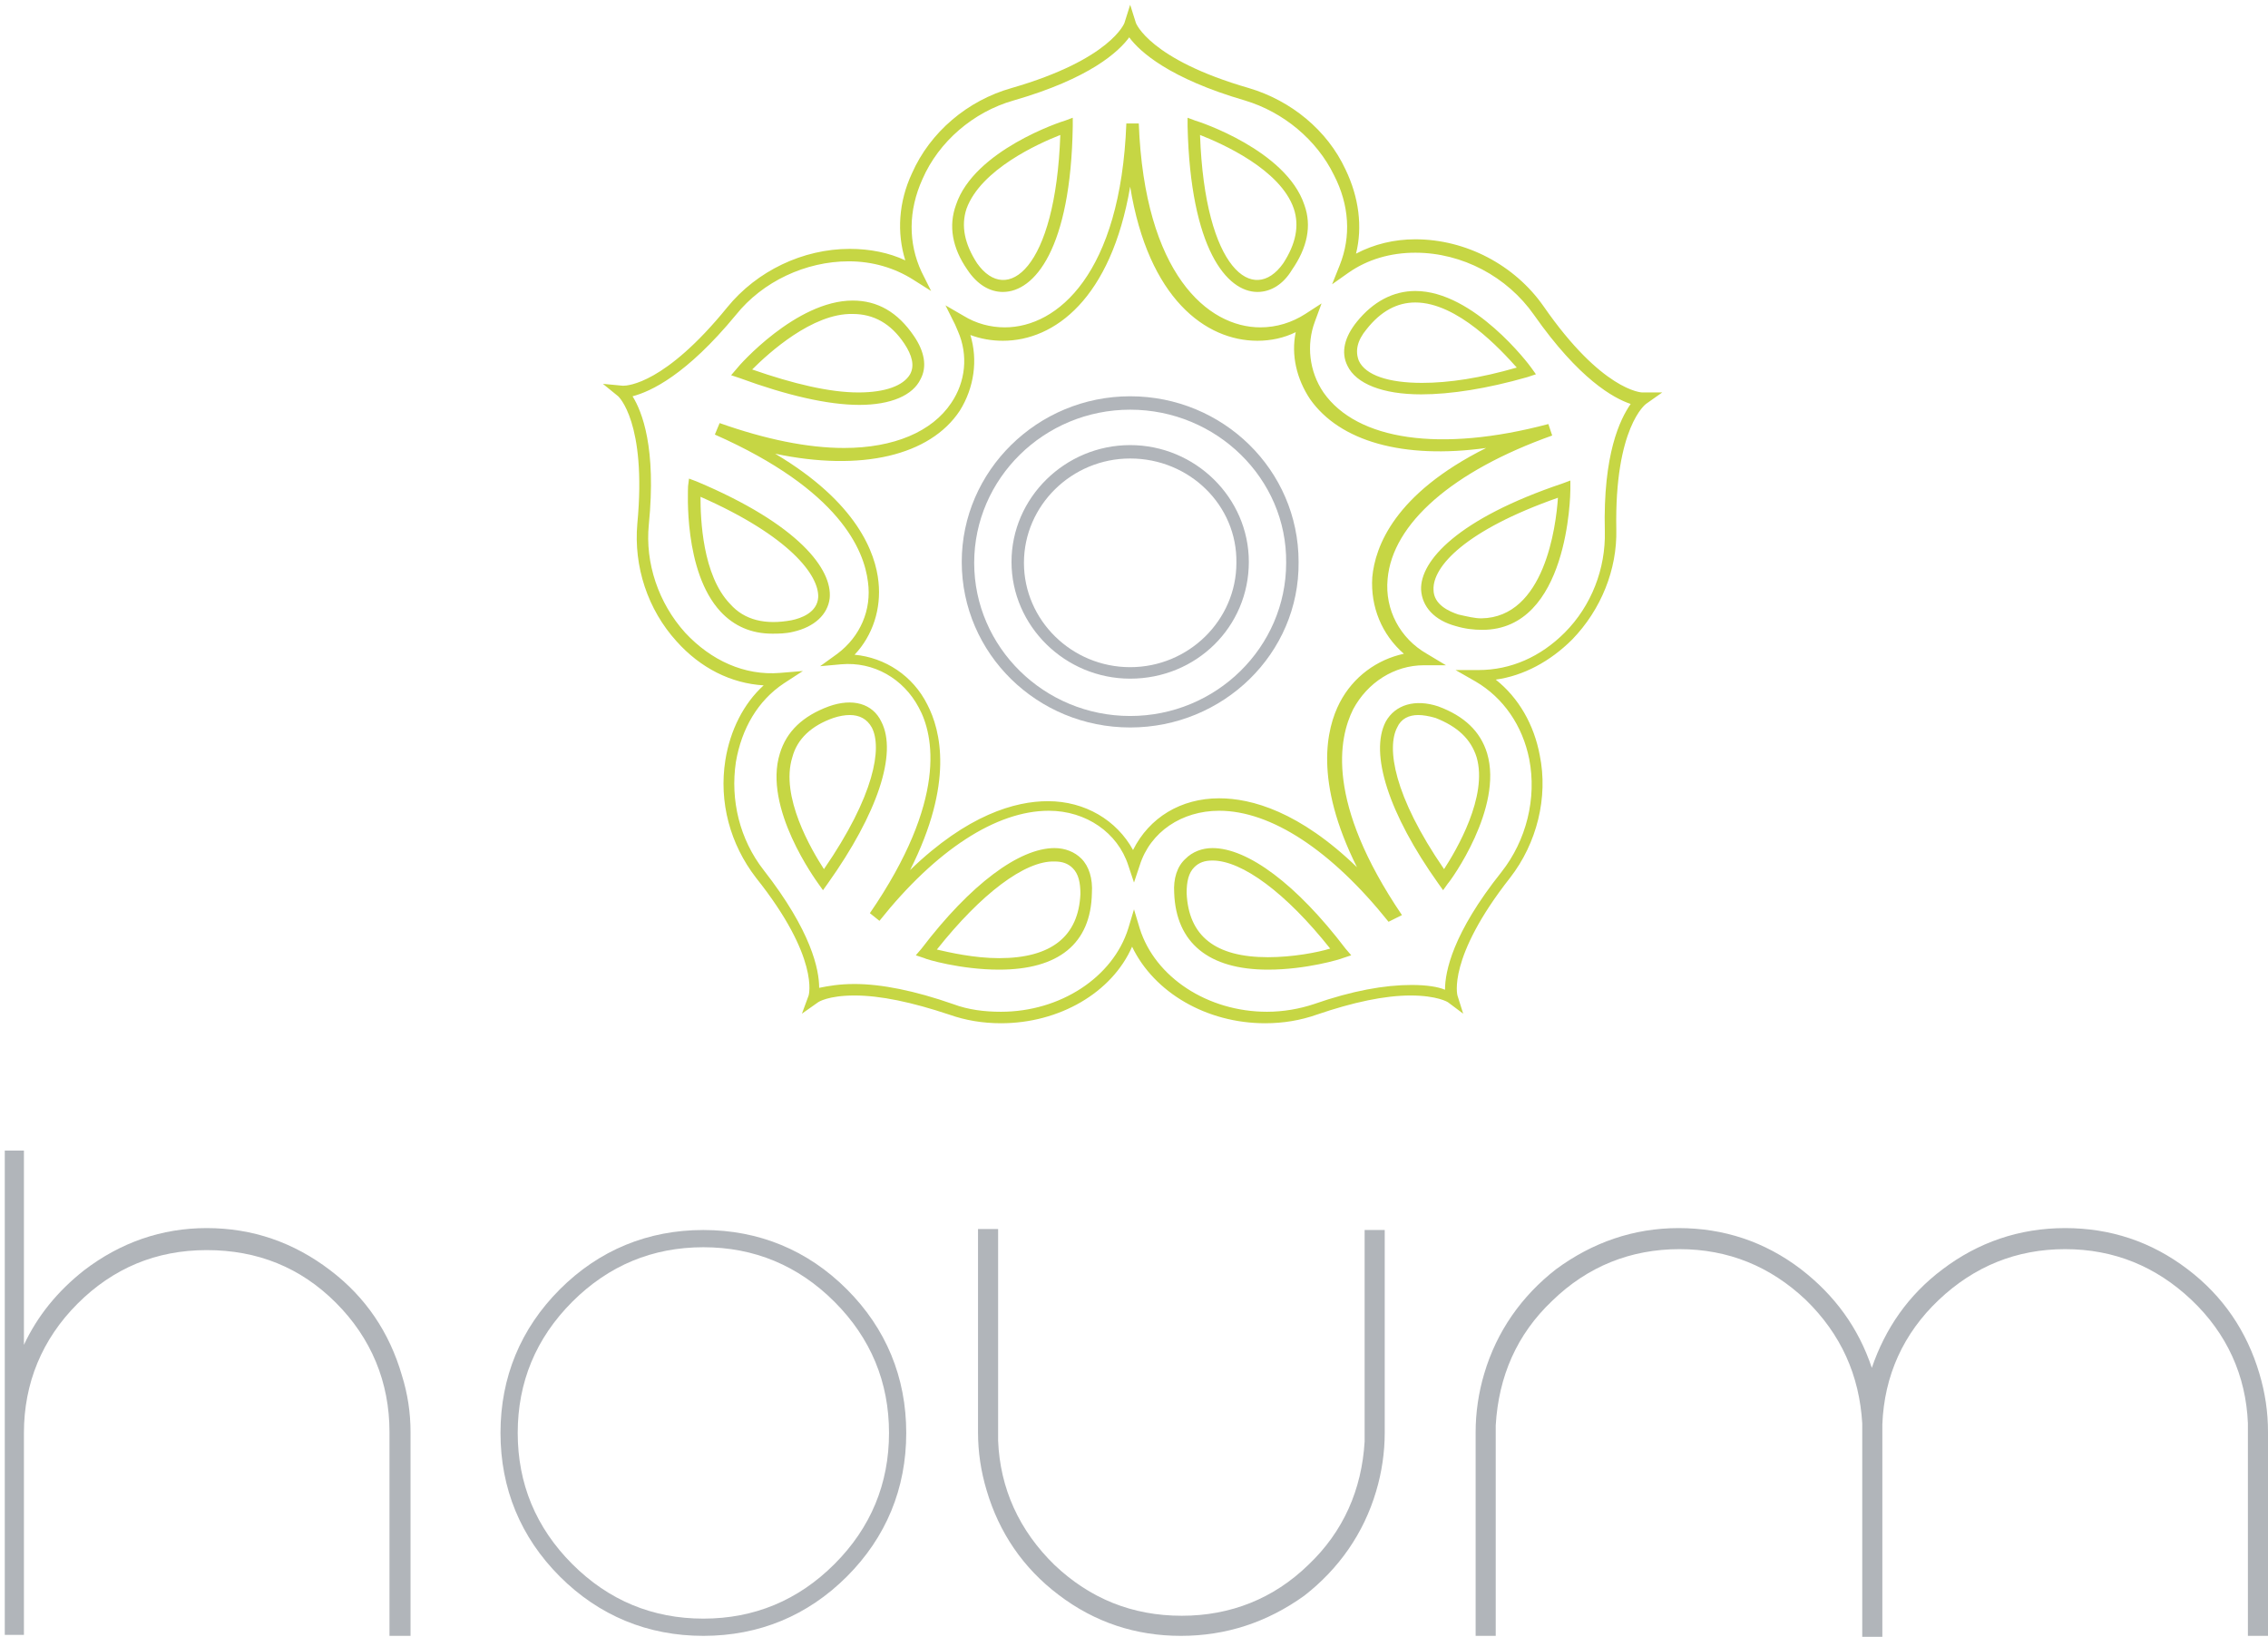 
<svg width="237px" height="171px" viewBox="0 0 237 171" version="1.1" xmlns="http://www.w3.org/2000/svg" xmlns:xlink="http://www.w3.org/1999/xlink">
    <g stroke="none" stroke-width="1" fill="none" fill-rule="evenodd">
        <g fill-rule="nonzero">
            <g transform="translate(63, 0)">
                <path d="M41.6,106.9 C39.7,106.9 37.9,106.6 36.2,106 C32.3,104.7 29,104 26.3,104 C23.5,104 22.5,104.7 22.5,104.7 L20.8,105.9 L21.5,104 C21.5,104 22.7,100.1 16,91.7 C13.3,88.2 12.1,83.8 12.8,79.4 C13.3,76.3 14.7,73.5 16.8,71.6 C13.4,71.4 10.2,69.8 7.7,67 C4.7,63.7 3.2,59.2 3.6,54.7 C4.6,44.1 1.6,41.4 1.6,41.4 L0,40.1 L2.1,40.3 L2.1,40.3 C2.6,40.3 6.5,40.1 13,32.1 C16.1,28.3 20.9,26 25.8,26 C27.9,26 29.9,26.4 31.6,27.2 C30.7,24.3 30.9,21.1 32.3,18.1 C34.2,13.8 38.1,10.5 42.7,9.2 C53.1,6.2 54.5,2.4 54.5,2.4 L55.1,0.5 L55.7,2.4 C55.7,2.4 57.1,6.2 67.5,9.2 C71.9,10.5 75.7,13.6 77.6,17.7 C79,20.6 79.4,23.7 78.7,26.5 C80.6,25.5 82.7,25 84.9,25 C90.2,25 95.3,27.7 98.3,32 C104.4,40.8 108.5,41 108.6,41 L110.7,41 L109,42.2 C109,42.2 105.7,44.6 105.9,55.3 C106,59.5 104.3,63.7 101.3,66.8 C99,69.1 96.2,70.6 93.3,71 C95.7,72.9 97.3,75.7 97.9,78.9 C98.8,83.3 97.6,88.1 94.8,91.7 C88.2,100.1 89.3,104 89.3,104 L89.9,105.9 L88.3,104.7 C88.3,104.7 87.2,104 84.4,104 C81.7,104 78.4,104.7 74.6,106 C72.9,106.6 71.1,106.9 69.2,106.9 C63.1,106.9 57.6,103.7 55.3,98.9 C53.2,103.7 47.7,106.9 41.6,106.9 Z M26.3,102.8 C29.1,102.8 32.6,103.5 36.6,104.9 C38.2,105.5 39.9,105.7 41.6,105.7 C47.8,105.7 53.3,102.1 54.9,97 L55.5,95 L56.1,97 C57.7,102.1 63.2,105.7 69.4,105.7 C71.1,105.7 72.8,105.4 74.3,104.9 C78.3,103.5 81.7,102.9 84.5,102.9 C86.1,102.9 87.3,103.1 88,103.4 C88,101.5 88.8,97.5 93.9,91.1 C96.5,87.8 97.6,83.4 96.8,79.3 C96.1,75.8 94.1,72.9 91.2,71.2 L89.1,70 L91.5,70 C91.5,70 91.5,70 91.5,70 C94.9,70 98,68.6 100.5,66.1 C103.3,63.3 104.8,59.4 104.7,55.5 C104.5,47.4 106.3,43.8 107.4,42.2 C105.6,41.6 102,39.6 97.3,32.9 C94.5,28.9 89.8,26.4 84.9,26.4 C82.3,26.4 79.9,27.1 77.9,28.5 L76.2,29.7 L77,27.7 C78.2,24.7 78,21.4 76.4,18.3 C74.6,14.6 71.1,11.7 67.1,10.5 C59.2,8.2 56.1,5.4 55,3.9 C53.9,5.4 50.9,8.2 42.9,10.5 C38.7,11.7 35.1,14.8 33.4,18.7 C31.9,22 31.9,25.4 33.3,28.4 L34.3,30.4 L32.4,29.2 C30.5,28 28.2,27.3 25.7,27.3 C21.2,27.3 16.7,29.4 13.9,32.9 C8.7,39.2 5,40.9 3.1,41.4 C4.1,43 5.6,46.8 4.8,54.8 C4.4,58.8 5.8,63 8.6,66.1 C11.3,69 14.8,70.6 18.5,70.3 L20.9,70.1 L18.9,71.4 C16.2,73.2 14.5,76.1 13.9,79.6 C13.3,83.6 14.3,87.7 16.8,90.9 C21.8,97.3 22.6,101.3 22.6,103.2 C23.6,103 24.7,102.8 26.3,102.8 Z M41.4,101.3 C37.4,101.3 33.7,100.2 33.6,100.1 L32.7,99.8 L33.3,99.1 C38.4,92.4 43.5,88.6 47.2,88.6 C48.3,88.6 49.3,89 50,89.7 C50.8,90.5 51.2,91.8 51.1,93.3 C51,98.6 47.6,101.3 41.4,101.3 Z M34.9,99.2 C36.2,99.5 38.8,100.1 41.4,100.1 C46.9,100.1 49.7,97.8 49.9,93.4 C49.9,92.2 49.7,91.3 49.1,90.7 C48.6,90.2 48,90 47.2,90 C44.1,89.9 39.5,93.4 34.9,99.2 Z M69.5,101.3 C63.3,101.3 59.9,98.5 59.7,93.3 C59.6,91.8 60,90.5 60.9,89.7 C61.6,89 62.6,88.6 63.7,88.6 C67.4,88.6 72.5,92.4 77.6,99.1 L78.2,99.8 L77.3,100.1 C77.1,100.2 73.5,101.3 69.5,101.3 Z M63.7,89.9 C62.9,89.9 62.3,90.1 61.8,90.6 C61.2,91.2 61,92.1 61,93.3 C61.2,97.8 64,100 69.5,100 C72.1,100 74.7,99.5 76,99.1 C71.4,93.3 66.8,89.9 63.7,89.9 Z M82.1,96.3 C76.1,88.8 69.8,84.7 64.4,84.7 C60.5,84.7 57.2,86.9 56.1,90.4 L55.5,92.2 L54.9,90.4 C53.8,87 50.5,84.7 46.6,84.7 C41.1,84.7 34.8,88.8 28.9,96.2 L27.9,95.4 C36,83.6 34.6,76.8 33,73.9 C31.4,70.9 28.3,69.1 24.9,69.4 L22.7,69.6 L24.5,68.3 C26.9,66.5 28.1,63.7 27.7,60.8 C27.3,57.5 24.8,51.2 11.7,45.4 L12.2,44.2 C17,45.9 21.4,46.8 25.2,46.8 C30.4,46.8 34.4,45.1 36.4,42.1 C37.9,39.9 38.2,37.1 37.1,34.6 C37,34.4 36.9,34.1 36.8,33.9 L35.8,31.9 L37.7,33 C39,33.8 40.5,34.2 42,34.2 C47.5,34.2 54.1,28.6 54.7,12.9 L56,12.9 C56.6,28.6 63.2,34.2 68.7,34.2 C70.4,34.2 72,33.7 73.4,32.8 L75.1,31.7 L74.4,33.6 C73.5,36 73.8,38.8 75.3,41 C78.8,46 87.5,47.3 98.8,44.3 L99.2,45.5 C88.8,49.2 82.5,54.7 82,60.5 C81.7,63.7 83.3,66.7 86.1,68.3 L88.1,69.5 L85.8,69.5 C82.7,69.5 79.9,71.3 78.4,74.1 C76.9,77.1 75.5,83.8 83.5,95.6 L82.1,96.3 Z M64.4,83.4 C67.8,83.4 72.8,84.8 78.8,90.6 C74.3,81.6 75.6,76.1 77,73.4 C78.4,70.7 80.9,68.9 83.7,68.3 C81.4,66.3 80.2,63.4 80.4,60.3 C80.7,57.1 82.7,51.6 92.3,46.8 C83.6,48 77,46.1 73.9,41.7 C72.5,39.6 71.9,37.1 72.4,34.7 C71.2,35.3 69.8,35.6 68.4,35.6 C63,35.6 57,31.2 55.1,19.5 C53.1,31.2 47.2,35.6 41.8,35.6 C40.6,35.6 39.5,35.4 38.4,35 C39.2,37.6 38.8,40.5 37.3,42.9 C34.2,47.6 27,49.3 18,47.4 C26.6,52.5 28.5,57.8 28.8,60.8 C29.1,63.6 28.2,66.4 26.3,68.4 C29.5,68.7 32.4,70.6 33.9,73.6 C35.3,76.3 36.7,81.8 32.1,90.9 C38.1,85.1 43.1,83.7 46.5,83.7 C50.4,83.7 53.7,85.7 55.4,88.8 C57.1,85.4 60.4,83.4 64.4,83.4 Z M87.8,93 L87.3,92.3 C82.1,85 80.1,78.7 81.8,75.4 C82.8,73.6 84.9,73 87.3,73.8 C90,74.8 91.7,76.4 92.4,78.7 C94.1,84.4 88.6,92 88.3,92.3 L87.8,93 Z M85.2,74.7 C84.2,74.7 83.4,75.1 83,76 C81.9,78.1 82.6,83.1 87.9,90.8 C89.2,88.8 92.5,83.2 91.3,79.1 C90.7,77.2 89.3,75.9 87,75 C86.3,74.8 85.7,74.7 85.2,74.7 Z M23,93 L22.5,92.3 C22.3,92 16.7,84.4 18.5,78.7 C19.2,76.4 20.9,74.8 23.6,73.8 C26.1,72.9 28.2,73.5 29.1,75.4 C30.8,78.7 28.7,85 23.5,92.3 L23,93 Z M25.8,74.7 C25.3,74.7 24.7,74.8 24.1,75 C21.8,75.8 20.3,77.2 19.8,79.1 C18.5,83.2 21.8,88.8 23.1,90.8 C28.4,83.1 29.2,78.1 28.1,76 C27.6,75.1 26.8,74.7 25.8,74.7 Z M17.7,66.2 C15.5,66.2 13.7,65.4 12.3,63.9 C8.4,59.7 8.9,51.2 8.9,50.8 L9,50 L9.8,50.3 C20.5,54.8 24,59.5 23.7,62.5 C23.5,64.2 22.1,65.5 19.9,66 C19.1,66.2 18.3,66.2 17.7,66.2 Z M10.2,51.9 C10.2,54.2 10.4,60.1 13.3,63.1 C14.8,64.8 17,65.3 19.7,64.8 C20.7,64.6 22.4,64 22.5,62.4 C22.6,60.1 19.5,56 10.2,51.9 Z M91.9,65.8 C91,65.8 90.1,65.7 89.1,65.4 C86.9,64.8 85.6,63.4 85.5,61.6 C85.4,58.6 89.3,54.2 100.3,50.5 L101.1,50.2 L101.1,51.1 C101.1,51.7 100.9,65.8 91.9,65.8 Z M99.8,52 C90.1,55.4 86.7,59.2 86.8,61.6 C86.8,63.2 88.5,63.9 89.4,64.2 C90.3,64.4 91.1,64.6 91.8,64.6 C98.4,64.5 99.6,55 99.8,52 Z M26.8,42.3 C23.5,42.3 19.2,41.3 14.3,39.5 L13.4,39.2 L14,38.5 C14.2,38.2 20.2,31.4 26.1,31.4 C28.7,31.4 30.8,32.6 32.5,35.1 C33.6,36.7 33.9,38.3 33.2,39.6 C32.4,41.3 30.1,42.3 26.8,42.3 Z M15.6,38.6 C19.9,40.1 23.7,41 26.7,41 C29.5,41 31.4,40.3 32.1,39.1 C32.6,38.2 32.3,37.1 31.5,35.9 C30.1,33.8 28.3,32.8 26.1,32.8 C21.9,32.7 17.3,36.9 15.6,38.6 Z M85.5,41.2 C81.5,41.2 78.7,40.1 77.8,38.2 C77.1,36.8 77.5,35.2 78.8,33.6 C80.5,31.5 82.6,30.4 84.9,30.4 C91,30.4 96.8,38.1 97,38.4 L97.5,39.1 L96.6,39.4 C92.4,40.6 88.6,41.2 85.5,41.2 Z M84.9,31.6 C83,31.6 81.3,32.5 79.8,34.4 C78.8,35.6 78.6,36.7 79,37.7 C79.7,39.2 82.1,40 85.6,40 C88.4,40 91.7,39.5 95.5,38.4 C93.8,36.5 89.3,31.6 84.9,31.6 Z M68.4,30.5 C65.2,30.5 61.4,26 61.1,13.2 L61.1,12.3 L61.9,12.6 C62.3,12.7 71.4,15.7 73.3,21.4 C74.1,23.6 73.6,25.9 72,28.2 C71.1,29.7 69.8,30.5 68.4,30.5 Z M62.4,14.1 C62.9,28.2 68,31.9 71.1,27.5 C72.4,25.5 72.8,23.6 72.2,21.8 C70.8,17.7 64.7,15 62.4,14.1 Z M41.8,30.5 C40.4,30.5 39.1,29.7 38.1,28.2 C36.5,25.9 36.1,23.6 36.9,21.4 C38.8,15.7 47.9,12.7 48.3,12.6 L49.1,12.3 L49.1,13.2 C48.9,26 45.1,30.5 41.8,30.5 Z M47.8,14.1 C45.5,15 39.5,17.7 38,21.8 C37.4,23.6 37.8,25.5 39.1,27.5 C42.2,31.9 47.3,28.2 47.8,14.1 Z" id="Shape" fill="#C6D644"></path>
                <path d="M55.1,76 C45.4,76 37.5,68.3 37.5,58.7 C37.5,49.2 45.4,41.4 55.1,41.4 C64.8,41.4 72.7,49.1 72.7,58.7 C72.8,68.3 64.8,76 55.1,76 Z M55.1,42.8 C46.1,42.8 38.8,50 38.8,58.8 C38.8,67.6 46.1,74.8 55.1,74.8 C64.1,74.8 71.4,67.6 71.4,58.8 C71.5,50 64.1,42.8 55.1,42.8 Z M55.1,70.9 C48.3,70.9 42.7,65.4 42.7,58.7 C42.7,52 48.3,46.5 55.1,46.5 C61.9,46.5 67.5,52 67.5,58.7 C67.5,65.5 62,70.9 55.1,70.9 Z M55.1,47.9 C49,47.9 44,52.8 44,58.8 C44,64.8 49,69.7 55.1,69.7 C61.2,69.7 66.2,64.8 66.2,58.8 C66.3,52.8 61.3,47.9 55.1,47.9 Z" id="Shape" fill="#B1B5BA"></path>
            </g>
            <g transform="translate(0, 120)" fill="#B1B5BA">
                <path d="M42.8,50.9 L40.7,50.9 L40.7,29.6 C40.7,24.4 38.8,19.8 35.1,16.1 C31.4,12.4 26.9,10.6 21.6,10.6 C16.3,10.6 11.8,12.5 8.1,16.2 C4.4,19.9 2.5,24.5 2.5,29.7 L2.5,50.8 L0.5,50.8 L0.5,0.2 L2.5,0.2 L2.5,20.5 C3.9,17.5 6,14.9 8.8,12.7 C12.6,9.8 16.9,8.3 21.6,8.3 C26.4,8.3 30.7,9.8 34.5,12.7 C38.2,15.5 40.7,19.2 42,23.7 C42.6,25.6 42.9,27.6 42.9,29.6 L42.9,50.9 L42.8,50.9 Z" id="Path"></path>
                <path d="M73.5,50.9 C67.7,50.9 62.6,48.8 58.5,44.7 C54.4,40.6 52.3,35.5 52.3,29.7 C52.3,23.9 54.4,18.8 58.5,14.7 C62.6,10.6 67.7,8.5 73.5,8.5 C79.3,8.5 84.4,10.6 88.5,14.7 C92.6,18.8 94.7,23.9 94.7,29.7 C94.7,35.5 92.6,40.6 88.5,44.7 C84.4,48.8 79.3,50.9 73.5,50.9 Z M73.5,10.3 C68.2,10.3 63.6,12.2 59.8,16 C56,19.8 54.1,24.4 54.1,29.7 C54.1,35 56,39.6 59.8,43.4 C63.6,47.2 68.2,49.1 73.5,49.1 C78.8,49.1 83.4,47.2 87.2,43.4 C91,39.6 92.9,35 92.9,29.7 C92.9,24.4 91,19.8 87.2,16 C83.4,12.2 78.8,10.3 73.5,10.3 Z" id="Shape"></path>
                <path d="M123.4,50.9 C118.7,50.9 114.4,49.5 110.6,46.6 C106.9,43.8 104.4,40.1 103.1,35.7 C102.5,33.7 102.2,31.7 102.2,29.6 L102.2,8.4 L104.3,8.4 L104.3,30.5 C104.5,35.5 106.5,39.9 110.2,43.5 C113.9,47 118.3,48.8 123.5,48.8 C128.6,48.8 133.1,47 136.7,43.5 C140.4,40 142.3,35.6 142.6,30.6 L142.6,8.5 L144.7,8.5 L144.7,29.7 C144.7,31.7 144.4,33.8 143.8,35.8 C142.5,40.2 139.9,43.9 136.3,46.7 C132.4,49.5 128.1,50.9 123.4,50.9 Z" id="Path"></path>
                <path d="M237,50.9 L234.9,50.9 L234.9,28.7 C234.7,23.7 232.7,19.3 229,15.8 C225.3,12.3 220.9,10.5 215.8,10.5 C210.7,10.5 206.3,12.3 202.6,15.8 C198.9,19.3 196.9,23.7 196.7,28.8 C196.7,29.3 196.7,29.6 196.7,29.7 L196.7,51 L194.6,51 L194.6,29.7 C194.6,29.6 194.6,29.3 194.6,28.7 C194.3,23.7 192.4,19.4 188.7,15.8 C185,12.3 180.6,10.5 175.5,10.5 C170.4,10.5 165.9,12.3 162.2,15.9 C158.5,19.4 156.6,23.8 156.3,28.9 L156.3,50.9 L154.2,50.9 L154.2,29.6 C154.2,27.6 154.5,25.5 155.1,23.5 C156.4,19.1 159,15.4 162.6,12.6 C166.4,9.8 170.7,8.3 175.4,8.3 C180.1,8.3 184.4,9.7 188.2,12.6 C191.7,15.3 194.2,18.7 195.6,22.9 C197,18.8 199.4,15.3 203,12.6 C206.7,9.8 211,8.3 215.8,8.3 C220.5,8.3 224.8,9.7 228.6,12.6 C232.3,15.4 234.8,19.1 236.1,23.5 C236.7,25.5 237,27.5 237,29.6 L237,50.9 Z" id="Path"></path>
            </g>
        </g>
    </g>
</svg>
